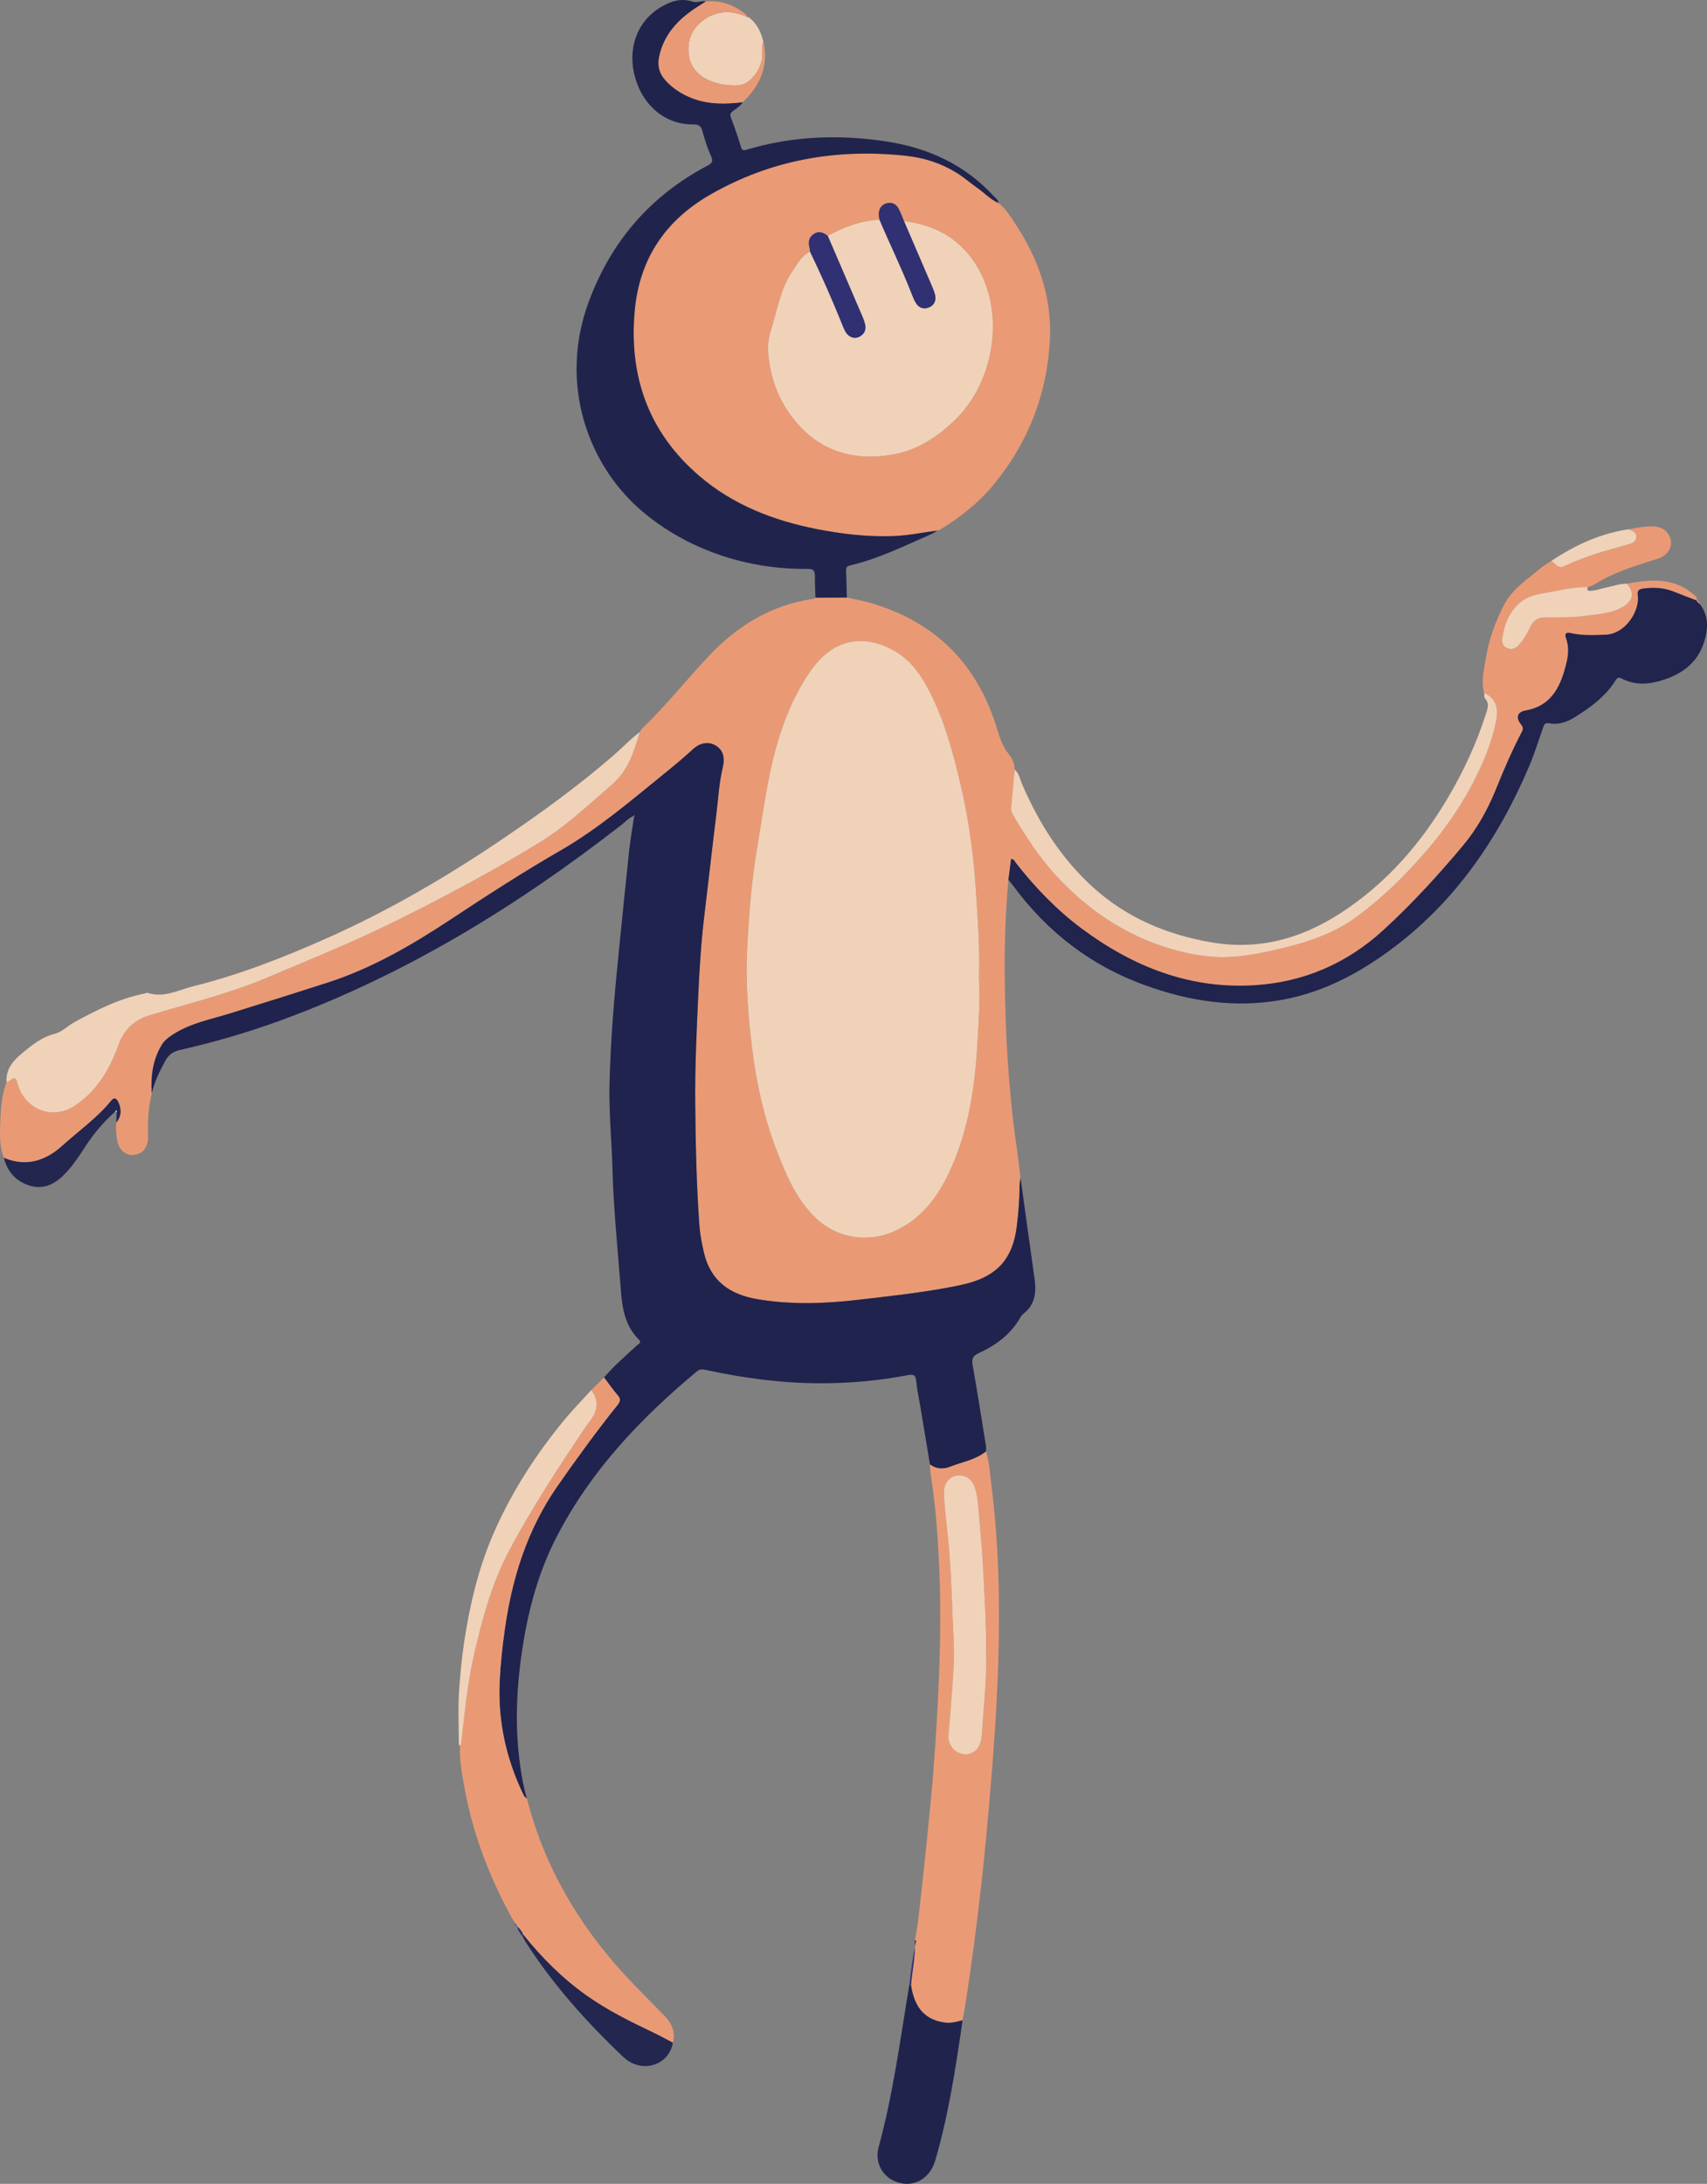 <?xml version="1.0" encoding="UTF-8"?><svg id="Layer_1" xmlns="http://www.w3.org/2000/svg" viewBox="0 0 327.125 418.3"><rect x="0" y="0" width="327.125" height="418.3" fill="#808080" stroke="none"/><path d="M193.25,168.532c-.572,6.222-.763,12.468-.702,18.703,.107,10.784,.7,21.549,2.249,32.24,.293,2.023,.514,4.057,.769,6.086-.061,.531-.168,1.06-.174,1.591-.03,2.593-.215,5.173-.535,7.746-.757,6.098-3.641,9.423-9.557,10.953-.863,.223-1.737,.408-2.612,.579-6.049,1.183-12.17,1.831-18.286,2.542-6.42,.746-12.814,.956-19.213-.117-5.254-.881-9.019-3.449-10.29-8.934-.404-1.744-.746-3.496-.873-5.276-.56-7.801-.725-15.617-.795-23.435-.061-6.793,.262-13.58,.571-20.362,.235-5.172,.554-10.343,1.176-15.489,.772-6.379,1.479-12.766,2.272-19.142,.38-3.052,.525-6.141,1.245-9.143,.475-1.981,.089-3.383-1.3-4.247-1.343-.835-3.001-.618-4.417,.691-1.839,1.701-3.773,3.285-5.716,4.861-6.314,5.122-12.524,10.427-19.583,14.494-7.167,4.13-14.095,8.61-20.988,13.162-7.466,4.931-15.15,9.428-23.747,12.193-6.241,2.007-12.493,3.98-18.757,5.913-3.693,1.14-7.543,1.858-10.865,4.019-.837,.544-1.616,1.128-2.132,1.991-1.714,2.865-2.126,6.004-1.906,9.27-.643,2.708-.828,5.45-.71,8.229,.088,2.055-1.087,3.472-2.82,3.574-1.673,.098-2.896-1.139-3.147-3.139-.128-1.02-.264-2.036-.115-3.065,1.009-1.252,1.032-2.596,.347-3.988-.355-.722-.774-.887-1.364-.163-2.696,3.306-6.194,5.752-9.328,8.584-3.227,2.915-6.936,4.11-11.2,2.322-.725-1.758-.778-3.634-.735-5.47,.071-3.047,.17-6.115,1.235-9.037,.242-.111,.527-.174,.719-.342,.729-.638,1.157-.499,1.345,.448,.043,.218,.122,.429,.194,.64,1.602,4.691,6.712,6.509,10.825,3.787,4.244-2.808,6.694-6.981,8.362-11.631,1.079-3.008,3.084-4.843,6.076-5.737,7.591-2.267,15.302-4.145,22.627-7.265,6.766-2.882,13.591-5.621,20.251-8.755,6.182-2.909,12.247-6.039,18.251-9.29,4.548-2.463,9.041-5.026,13.454-7.726,5.13-3.138,9.448-7.262,13.972-11.166,3.195-2.758,4.159-6.379,5.321-10.046,.142-.224,.246-.488,.433-.666,4.59-4.368,8.492-9.368,12.845-13.952,5.492-5.783,11.988-9.744,20.016-10.872,.118-.017,.222-.135,.332-.206,2.007-.011,4.014-.023,6.021-.034,1.427,.316,2.875,.558,4.278,.959,12.548,3.583,20.702,11.664,24.483,24.132,.537,1.769,1.095,3.473,2.281,4.921,.697,.851,1.101,1.831,1.114,2.95-.22,2.389-.446,4.776-.652,7.166-.042,.485,.008,.944,.282,1.408,2.406,4.076,4.969,8.06,8.161,11.555,6.648,7.28,14.642,12.422,24.311,14.778,2.691,.656,5.441,1.035,8.181,.996,3.871-.055,7.67-.898,11.427-1.808,4.962-1.201,9.715-2.873,13.904-5.959,4.765-3.51,8.938-7.595,12.829-12.041,4.501-5.144,8.253-10.735,11.041-16.969,1.239-2.769,2.247-5.621,2.815-8.615,.487-2.567-.276-4.307-2.318-5.204-.639-2.138-.052-4.235,.261-6.327,.56-3.729,1.844-7.254,3.56-10.579,1.546-2.996,4.415-4.812,6.913-6.93,.641-.543,1.394-.955,2.095-1.427,.816,.354,1.222,1.584,2.49,.984,3.914-1.851,8.071-3.012,12.228-4.164,.743-.206,1.518-.43,1.604-1.361,.099-1.061-.817-1.212-1.513-1.54,1.531-.266,3.056-.586,4.622-.56,1.888,.031,3.188,1.025,3.494,2.665,.276,1.476-.676,2.941-2.431,3.51-3.594,1.167-7.231,2.201-10.588,4.004-.935,.502-1.778,1.2-2.851,1.43-2.504-.023-4.93,.535-7.371,.982-2.207,.404-4.361,.647-6.147,2.459-1.792,1.819-2.501,3.924-2.885,6.263-.132,.805,0,1.633,.924,2.017,.989,.411,1.733-.024,2.352-.746,.876-1.022,1.542-2.193,2.115-3.397,.57-1.198,1.464-1.739,2.745-1.742,2.54-.008,5.085,.066,7.61-.286,2.542-.354,5.157-.402,7.454-1.809,1.905-1.166,2.159-2.783,.635-4.369,4.41-.812,8.767-1.254,12.586,1.874,.425,.348,1.006,.633,.847,1.359-1.488-.573-2.982-1.13-4.462-1.724-1.877-.754-3.812-.832-5.787-.578-.795,.102-1.195,.316-1.06,1.321,.386,2.866-2.255,7.395-6.276,7.533-2.194,.075-4.364,.177-6.523-.307-.858-.193-1.318-.029-.943,1.016,.527,1.472,.468,2.999,.112,4.492-1.058,4.435-2.682,8.377-7.919,9.318-1.574,.283-1.866,1.368-.831,2.658,.396,.494,.465,.834,.162,1.41-1.892,3.597-3.487,7.338-5.009,11.098-1.593,3.936-3.657,7.583-6.361,10.803-4.77,5.679-9.778,11.159-15.264,16.162-6.939,6.328-15.169,9.877-24.517,10.475-12.479,.798-23.43-3.557-33.25-10.881-4.763-3.553-8.907-7.854-12.583-12.563-.218-.28-.336-.73-.907-.725-.171,1.337-.34,2.663-.51,3.988Zm-5.654,19.032c.1-4.164,.009-7.955-.245-11.74-.253-3.773-.441-7.555-.861-11.31-.528-4.723-1.286-9.423-2.374-14.054-1.521-6.472-3.217-12.892-6.414-18.796-1.444-2.666-3.235-5.093-5.823-6.698-4.265-2.645-9.103-3.169-13.254,.017-1.939,1.488-3.354,3.462-4.593,5.525-2.73,4.547-4.544,9.492-5.807,14.616-1.362,5.525-2.097,11.175-3.054,16.781-1.155,6.769-1.702,13.59-2.009,20.426-.278,6.193,.227,12.368,.981,18.527,.843,6.883,2.367,13.592,4.896,20.045,1.759,4.49,3.669,8.905,7.25,12.366,4.005,3.871,9.884,4.869,14.986,2.616,5.192-2.293,8.329-6.456,10.631-11.356,3.656-7.783,4.91-16.144,5.397-24.624,.243-4.226,.539-8.465,.292-12.34Z" style="fill:#e99a75;"/><path d="M29.083,209.422c-.22-3.266,.192-6.404,1.906-9.27,.517-.863,1.295-1.447,2.132-1.991,3.322-2.161,7.172-2.879,10.865-4.019,6.265-1.933,12.516-3.906,18.757-5.913,8.598-2.765,16.281-7.262,23.747-12.193,6.893-4.553,13.821-9.033,20.988-13.162,7.059-4.067,13.268-9.372,19.583-14.494,1.943-1.576,3.877-3.16,5.716-4.861,1.415-1.309,3.074-1.527,4.417-.691,1.389,.864,1.776,2.266,1.3,4.247-.72,3.003-.865,6.091-1.245,9.143-.793,6.376-1.5,12.763-2.272,19.142-.623,5.146-.941,10.318-1.176,15.489-.309,6.783-.632,13.569-.571,20.362,.07,7.818,.235,15.634,.795,23.435,.128,1.78,.469,3.532,.873,5.276,1.271,5.484,5.036,8.053,10.29,8.934,6.399,1.073,12.793,.863,19.213,.117,6.116-.711,12.237-1.359,18.286-2.542,.875-.171,1.749-.356,2.612-.579,5.916-1.53,8.8-4.855,9.557-10.953,.319-2.574,.505-5.153,.535-7.746,.006-.531,.113-1.061,.174-1.591,.896,6.455,1.78,12.912,2.695,19.365,.372,2.622,.113,5.005-2.185,6.753-.207,.157-.379,.386-.508,.615-1.826,3.265-4.695,5.361-7.986,6.881-1.179,.545-1.399,1.112-1.186,2.317,.904,5.097,1.705,10.212,2.53,15.323,.063,.392,.019,.8,.025,1.202-1.991,1.631-4.516,2.005-6.814,2.916-1.388,.55-2.689,.471-3.917-.408-.623-3.737-1.245-7.473-1.868-11.21-.264-1.584-.625-3.159-.764-4.753-.1-1.147-.502-1.383-1.583-1.172-5.446,1.062-10.955,1.55-16.501,1.565-7.484,.021-14.859-.966-22.163-2.534-.629-.135-1.174-.248-1.748,.228-10.839,9.002-20.397,19.078-26.932,31.742-3.966,7.685-5.912,15.929-6.97,24.43-.803,6.452-.909,12.91-.008,19.365,.296,2.12,.675,4.224,1.282,6.28-.355-.145-.54-.443-.697-.768-3.311-6.891-4.891-14.145-4.51-21.795,.16-3.21,.505-6.406,.948-9.592,1.381-9.946,4.313-19.317,10.114-27.648,3.677-5.281,7.461-10.482,11.486-15.503,.569-.71,.692-1.188,.055-1.922-.933-1.075-1.744-2.257-2.606-3.393,1.909-2.255,4.161-4.157,6.319-6.158,.301-.279,.971-.503,.342-1.122-2.537-2.496-3.148-5.782-3.403-9.08-.617-7.965-1.441-15.914-1.652-23.912-.136-5.176-.672-10.337-.562-15.527,.185-8.67,.925-17.299,1.802-25.92,.655-6.44,1.289-12.882,1.982-19.317,.229-2.125,.614-4.233,.927-6.349,.102-.112,.128-.223,.001-.336l-.139,.192c-.885,.361-1.506,1.084-2.236,1.652-19.974,15.547-41.335,28.668-65.202,37.433-6.371,2.34-12.873,4.221-19.485,5.725-1.264,.287-2.113,.873-2.75,2.031-1.102,2.002-2.087,4.033-2.617,6.264Z" style="fill:#20234d;"/><path d="M191.36,38.883c1.461,1.187,2.426,2.77,3.432,4.318,4.288,6.597,6.783,13.807,6.417,21.7-.485,10.451-4.108,19.815-10.791,27.931-2.897,3.518-6.429,6.284-10.3,8.643-.142,.087-.328,.102-.494,.15-2.784,.362-5.539,.951-8.355,1.054-4.98,.183-9.894-.38-14.768-1.342-8.266-1.631-15.95-4.585-22.442-10.132-9.725-8.308-13.544-19.011-12.437-31.558,.885-10.031,5.866-17.476,14.644-22.463,11.596-6.589,23.989-8.749,37.186-7.363,3.634,.382,6.874,1.418,9.902,3.292,1.4,.866,2.644,1.98,3.999,2.924,1.345,.936,2.465,2.19,4.008,2.845Zm-36.134,9.298c-1.611,.789-2.386,2.34-3.332,3.717-2.38,3.464-2.955,7.606-4.193,11.493-.385,1.207-.584,2.554-.504,3.814,.286,4.489,1.66,8.662,4.325,12.312,4.726,6.472,11.2,8.811,18.992,7.648,5.086-.759,9.145-3.413,12.77-7.003,7.037-6.97,9.299-19.583,4.273-28.568-3.143-5.618-8.044-8.484-14.316-9.238-.329-.776-.619-1.572-.998-2.322-.477-.943-1.289-1.365-2.326-1.093-1.043,.274-1.483,1.076-1.512,2.105-.01,.349,.093,.7,.144,1.05-3.574,.163-6.823,1.378-9.922,3.074-.825-.641-1.715-.992-2.676-.348-.985,.66-1.107,1.628-.798,2.704,.06,.208,.051,.436,.074,.654Z" style="fill:#ea9a75;"/><path d="M191.36,38.883c-1.543-.655-2.663-1.908-4.008-2.845-1.355-.944-2.599-2.058-3.999-2.924-3.028-1.874-6.267-2.91-9.902-3.292-13.197-1.386-25.59,.774-37.186,7.363-8.777,4.987-13.758,12.432-14.644,22.463-1.107,12.547,2.712,23.249,12.437,31.558,6.492,5.546,14.176,8.5,22.442,10.132,4.874,.962,9.788,1.525,14.768,1.342,2.816-.104,5.572-.692,8.355-1.054-.337,.208-.654,.461-1.013,.618-5.132,2.239-10.161,4.75-15.65,6.053-.691,.164-.844,.44-.816,1.073,.075,1.694,.1,3.39,.145,5.085-2.007,.012-4.014,.023-6.021,.034-.039-1.384-.118-2.769-.103-4.153,.011-.985-.273-1.373-1.367-1.364-7.14,.059-14.026-1.25-20.585-4.116-3.782-1.652-7.285-3.771-10.499-6.375-11.125-9.015-16.775-25.095-10.798-40.936,4.328-11.472,11.786-20.058,22.584-25.773,.898-.475,1.239-.803,.759-1.868-.693-1.537-1.205-3.169-1.654-4.798-.274-.996-.731-1.28-1.757-1.269-5.232,.059-9.565-3.469-11.129-8.952-1.557-5.458,.322-10.742,4.815-13.459,1.93-1.167,3.969-1.868,6.245-1.107,.852,.285,1.675-.253,2.516-.039-.674,.429-1.353,.849-2.02,1.289-3.375,2.23-5.989,5.034-6.917,9.128-.404,1.782-.063,3.332,1.187,4.703,1.381,1.515,3.031,2.59,4.925,3.348,3.212,1.287,6.524,1.222,9.87,.824-.431,.706-1.113,1.15-1.764,1.604-.546,.381-.756,.702-.479,1.417,.706,1.826,1.333,3.687,1.899,5.562,.2,.662,.448,.705,1.027,.532,8.748-2.62,17.646-2.961,26.629-1.625,8.143,1.211,15.283,4.456,20.911,10.637,.318,.349,.784,.622,.795,1.186Z" style="fill:#20244d;"/><path d="M193.25,168.532c.169-1.325,.339-2.65,.51-3.988,.571-.006,.688,.445,.907,.725,3.676,4.709,7.82,9.011,12.583,12.563,9.82,7.324,20.77,11.678,33.25,10.881,9.347-.598,17.578-4.147,24.517-10.475,5.486-5.003,10.494-10.483,15.264-16.162,2.704-3.219,4.768-6.867,6.361-10.803,1.522-3.759,3.117-7.501,5.009-11.098,.303-.576,.234-.916-.162-1.41-1.035-1.29-.743-2.375,.831-2.658,5.237-.941,6.861-4.883,7.919-9.318,.356-1.493,.415-3.02-.112-4.492-.375-1.046,.085-1.209,.943-1.016,2.159,.485,4.329,.382,6.523,.307,4.021-.138,6.662-4.666,6.276-7.533-.135-1.005,.265-1.219,1.06-1.321,1.975-.255,3.91-.177,5.787,.578,1.479,.594,2.974,1.151,4.462,1.724l-.008-.006c-.035,.22,.086,.282,.277,.273l-.007-.007c-.021,.201,.112,.284,.269,.349,1.761,2.235,1.662,4.751,.891,7.247-1.371,4.434-4.799,6.585-9.042,7.678-2.312,.595-4.612,.526-6.778-.6-.556-.289-.811-.232-1.15,.313-1.968,3.159-4.901,5.281-7.994,7.183-1.422,.874-3.039,1.386-4.734,1.084-.814-.145-.98,.203-1.191,.808-.883,2.524-1.675,5.089-2.724,7.544-5.926,13.869-14.227,25.971-26.504,35.028-6.238,4.602-12.989,8.147-20.715,9.563-9.09,1.666-17.861,.3-26.432-2.811-10.33-3.75-18.654-10.185-25.162-19.012-.289-.393-.614-.759-.922-1.138Z" style="fill:#21244d;"/><path d="M115.756,263.845c.863,1.136,1.673,2.318,2.606,3.393,.637,.734,.514,1.213-.055,1.922-4.025,5.021-7.809,10.222-11.486,15.503-5.802,8.332-8.733,17.702-10.114,27.648-.442,3.186-.788,6.381-.948,9.592-.381,7.65,1.199,14.904,4.51,21.795,.156,.326,.341,.623,.697,.768,3.302,12.913,9.787,24.049,18.774,33.811,2.422,2.631,4.965,5.135,7.463,7.689,1.422,1.454,2.351,3.141,1.737,5.297-1.263-.657-2.509-1.353-3.794-1.964-4.388-2.087-8.736-4.239-12.719-7.058-4.657-3.296-8.643-7.284-12.19-11.731-.25-.594-.608-1.108-1.12-1.507l.02,.025c-.183-.271-.366-.542-.549-.814l.007-.001c-.065-.132-.13-.264-.195-.395-.061-.087-.122-.175-.183-.262l-.03-.025c-4.407-7.99-7.64-16.41-9.232-25.418-.449-2.542-.928-5.093-.804-7.701,.085-.197,.222-.388,.246-.592,.665-5.639,1.167-11.302,2.441-16.852,1.606-6.998,3.478-13.9,6.907-20.283,4.413-8.215,9.512-16,14.726-23.716,.075-.111,.153-.22,.238-.323,1.628-1.992,2.386-4.065,.598-6.377l2.45-2.424Z" style="fill:#e99a75;"/><path d="M178.222,280.524c1.228,.879,2.529,.959,3.917,.408,2.298-.911,4.824-1.285,6.814-2.916,.683,2.133,.766,4.368,1.044,6.563,1.409,11.139,1.648,22.337,1.313,33.54-.241,8.065-.792,16.119-1.47,24.164-.506,5.996-1.045,11.988-1.706,17.968-.856,7.75-1.852,15.483-3.051,23.188-.183,1.179-.409,2.352-.616,3.528-1.076,.255-2.137,.597-3.271,.456-3.832-.476-5.934-2.747-6.602-7.146,.196-2.813,.9-5.584,.697-8.43,.661-3.192,.938-6.439,1.303-9.669,.671-5.935,1.267-11.878,1.836-17.823,.34-3.551,.608-7.11,.839-10.669,.664-10.249,1.144-20.506,.821-30.781-.22-7.001-.698-13.983-1.785-20.912-.076-.482-.057-.978-.083-1.468Zm10.739,35.495c.049-4.864-.267-9.397-.469-13.937-.181-4.049-.559-8.077-.899-12.109-.141-1.673-.251-3.375-.76-4.996-.545-1.734-1.909-2.593-3.568-2.318-1.38,.228-2.409,1.588-2.362,3.259,.092,3.291,.589,6.552,.888,9.826,.566,6.213,.648,12.444,.978,18.664,.149,2.808-.041,5.616-.25,8.417-.234,3.147-.447,6.296-.758,9.435-.203,2.05,1.48,3.932,3.515,3.768,1.541-.124,2.72-1.469,2.854-3.52,.366-5.597,1.032-11.18,.831-16.489Z" style="fill:#ea9b76;"/><path d="M122.643,140.185c-1.162,3.667-2.125,7.287-5.321,10.046-4.524,3.905-8.842,8.028-13.972,11.166-4.414,2.7-8.906,5.263-13.454,7.726-6.004,3.252-12.07,6.381-18.251,9.29-6.66,3.134-13.485,5.873-20.251,8.755-7.325,3.12-15.035,4.998-22.627,7.265-2.992,.894-4.997,2.728-6.076,5.737-1.668,4.65-4.119,8.823-8.362,11.631-4.114,2.722-9.223,.904-10.825-3.787-.072-.211-.151-.422-.194-.64-.188-.947-.615-1.086-1.345-.448-.192,.168-.477,.231-.719,.342-.172-3.068,1.966-4.722,4.009-6.359,1.586-1.27,3.235-2.405,5.327-2.927,1.315-.328,2.402-1.499,3.651-2.181,4.27-2.33,8.599-4.529,13.431-5.49,.218-.043,.463-.193,.644-.134,3.139,1.021,5.937-.577,8.789-1.285,8.799-2.183,17.216-5.488,25.497-9.166,12.107-5.377,23.471-12.051,34.402-19.491,7.073-4.814,13.988-9.845,20.465-15.447,1.746-1.51,3.328-3.211,5.181-4.604Z" style="fill:#f0d2b9;"/><path d="M174.594,380.276c.669,4.399,2.77,6.67,6.602,7.146,1.134,.141,2.195-.2,3.271-.456-1.305,9.045-2.674,18.081-5.244,26.875-.887,3.037-3.368,4.738-6.06,4.42-3.423-.405-5.739-3.516-4.783-7.007,2.786-10.179,4.131-20.617,5.87-30.986,.115,.003,.229,.005,.344,.008Z" style="fill:#20244d;"/><path d="M284.425,132.725c2.042,.897,2.805,2.636,2.318,5.204-.568,2.994-1.576,5.846-2.815,8.615-2.788,6.234-6.54,11.824-11.041,16.969-3.891,4.447-8.064,8.532-12.829,12.041-4.189,3.086-8.942,4.758-13.904,5.959-3.757,.909-7.556,1.752-11.427,1.808-2.74,.039-5.489-.34-8.181-.996-9.668-2.356-17.663-7.498-24.311-14.778-3.192-3.496-5.755-7.48-8.161-11.555-.274-.464-.324-.923-.282-1.408,.206-2.389,.432-4.777,.652-7.166,.887,.722,1.022,1.847,1.434,2.802,3.255,7.548,7.605,14.364,13.741,19.874,6.404,5.75,14.061,8.947,22.505,10.403,9.045,1.56,17.173-.669,24.77-5.591,8.847-5.732,15.508-13.422,20.784-22.452,2.872-4.915,5.251-10.03,6.986-15.448,.351-1.096,.896-2.162-.089-3.248-.194-.214-.109-.681-.152-1.032Z" style="fill:#f0d2b9;"/><path d="M113.306,266.269c1.788,2.312,1.03,4.385-.598,6.377-.085,.103-.163,.213-.238,.323-5.214,7.715-10.313,15.5-14.726,23.716-3.429,6.383-5.301,13.285-6.907,20.283-1.274,5.551-1.776,11.213-2.441,16.852-.024,.204-.162,.395-.246,.592-.073-.109-.21-.217-.211-.326-.03-3.699-.199-7.394,.097-11.095,.227-2.836,.486-5.665,.913-8.476,1.111-7.326,2.821-14.489,5.848-21.291,3.447-7.748,8.015-14.794,13.404-21.314,1.614-1.952,3.398-3.764,5.104-5.64Z" style="fill:#f0d2b9;"/><path d="M143.362,3.216c1.672,1.196,2.488,2.912,2.94,4.848-.478,.877-.17,1.824-.221,2.736-.141,2.508-2.381,5.406-4.46,5.524-1.86,.105-3.642-.074-5.468-.819-2.77-1.129-4.153-3.112-4.225-5.885-.073-2.828,1.36-5.024,3.881-6.389,2.418-1.31,4.875-1.061,7.319-.032l-.019-.014c.062,.18,.137,.265,.252,.033Z" style="fill:#f0d2b9;"/><path d="M143.128,3.197c-2.445-1.028-4.902-1.277-7.319,.032-2.521,1.366-3.954,3.561-3.881,6.389,.071,2.774,1.455,4.756,4.225,5.885,1.825,.744,3.608,.924,5.468,.819,2.08-.117,4.32-3.016,4.46-5.524,.051-.912-.257-1.859,.221-2.736,1.031,4.645-.649,8.356-3.959,11.507-3.346,.398-6.657,.463-9.87-.823-1.894-.759-3.544-1.834-4.925-3.348-1.25-1.371-1.591-2.921-1.187-4.703,.928-4.093,3.542-6.897,6.917-9.128,.666-.44,1.346-.86,2.02-1.289,2.725-.236,5.136,.567,7.294,2.207,.246,.187,.513,.357,.537,.712Z" style="fill:#e89a76;"/><path d="M100.237,370.509c3.548,4.447,7.534,8.435,12.19,11.731,3.983,2.819,8.33,4.972,12.719,7.058,1.285,.611,2.53,1.307,3.794,1.964-.529,3.422-4.106,5.385-7.414,4.073-.8-.317-1.507-.783-2.123-1.37-7.034-6.691-13.482-13.881-18.73-22.087-.19-.297-.335-.622-.501-.934l.066-.436Z" style="fill:#23264e;"/><path d="M311.743,111.802c1.524,1.587,1.27,3.203-.635,4.369-2.297,1.406-4.912,1.455-7.454,1.809-2.525,.351-5.07,.278-7.61,.286-1.281,.004-2.175,.544-2.745,1.742-.573,1.204-1.239,2.375-2.115,3.397-.619,.722-1.363,1.157-2.352,.746-.924-.384-1.056-1.211-.924-2.017,.384-2.339,1.093-4.445,2.885-6.263,1.786-1.812,3.94-2.055,6.147-2.459,2.441-.447,4.867-1.005,7.371-.982-.279,.581-.104,.767,.537,.733,1.079-.057,2.077-.448,3.116-.664,1.255-.261,2.478-.691,3.78-.697Z" style="fill:#f0d2b9;"/><path d="M.746,221.776c4.263,1.788,7.973,.593,11.2-2.322,3.135-2.832,6.632-5.278,9.328-8.584,.59-.724,1.009-.559,1.364,.163,.685,1.392,.662,2.736-.347,3.988,.017-.656,.034-1.311,.051-1.968,.002-.114,.051-.288-.003-.328-.142-.107-.158,.062-.202,.151-2.256,1.977-4.171,4.239-5.804,6.76-1.26,1.945-2.538,3.889-4.213,5.52-1.806,1.759-3.919,2.72-6.441,1.94-2.617-.809-4.258-2.647-4.935-5.319Z" style="fill:#23264e;"/><path d="M312.065,101.381c.696,.328,1.612,.479,1.513,1.54-.087,.931-.862,1.155-1.604,1.361-4.157,1.152-8.313,2.313-12.228,4.164-1.268,.6-1.674-.631-2.49-.984,4.528-3.023,9.374-5.272,14.81-6.081Z" style="fill:#f0d2b9;"/><path d="M174.594,380.276c-.115-.003-.229-.005-.344-.008,.334-2.81,.673-5.619,1.299-8.384,.018-.077,.013-.223-.022-.238-.146-.062-.216,.032-.233,.187,.2,2.859-.504,5.63-.7,8.443Z" style="fill:#313073;"/><path d="M100.237,370.509l-.066,.436c-.486-.575-.927-1.174-1.054-1.944,.512,.4,.87,.913,1.12,1.507Z" style="fill:#313073;"/><path d="M98.589,368.214c.183,.271,.366,.542,.549,.814-.409-.118-.398-.521-.549-.814Z" style="fill:#313073;"/><path d="M98.4,367.817l.195,.395c-.065-.132-.13-.264-.195-.395Z" style="fill:#313073;"/><path d="M325.445,115.304c-.191,.009-.312-.053-.277-.273,.239-.057,.299,.067,.277,.273Z" style="fill:#e99a75;"/><path d="M325.706,115.646c-.156-.065-.289-.148-.269-.349,.242-0,.29,.147,.269,.349Z" style="fill:#e99a75;"/><path d="M143.362,3.216c-.116,.232-.19,.147-.252-.033,.085,.005,.169,.016,.252,.033Z" style="fill:#e89a76;"/><path d="M98.187,367.53l.03,.025-.03-.025Z" style="fill:#313073;"/><path d="M187.597,187.563c.246,3.874-.05,8.114-.292,12.34-.487,8.48-1.741,16.841-5.397,24.624-2.302,4.9-5.439,9.063-10.631,11.356-5.102,2.253-10.98,1.255-14.986-2.616-3.581-3.461-5.491-7.876-7.25-12.366-2.528-6.454-4.053-13.163-4.896-20.045-.754-6.158-1.259-12.334-.981-18.527,.307-6.836,.854-13.656,2.009-20.426,.956-5.606,1.692-11.256,3.054-16.781,1.263-5.124,3.077-10.069,5.807-14.616,1.239-2.063,2.654-4.037,4.593-5.525,4.151-3.186,8.989-2.662,13.254-.017,2.589,1.605,4.38,4.032,5.823,6.698,3.196,5.904,4.893,12.324,6.414,18.796,1.089,4.631,1.846,9.331,2.374,14.054,.42,3.755,.608,7.537,.861,11.31,.254,3.785,.345,7.577,.245,11.74Z" style="fill:#f0d2b9;"/><path d="M173.242,42.356c6.272,.754,11.174,3.62,14.316,9.238,5.027,8.985,2.765,21.597-4.273,28.568-3.625,3.59-7.685,6.244-12.77,7.003-7.792,1.163-14.266-1.175-18.992-7.648-2.666-3.651-4.039-7.823-4.325-12.312-.08-1.26,.119-2.607,.504-3.814,1.238-3.887,1.813-8.029,4.193-11.493,.946-1.377,1.72-2.928,3.332-3.717,2.184,4.536,4.223,9.136,6.104,13.805,.216,.537,.419,1.088,.71,1.585,.595,1.016,1.693,1.414,2.632,.934,.999-.51,1.375-1.367,1.094-2.463-.121-.473-.288-.94-.481-1.389-2.214-5.163-4.438-10.323-6.658-15.483,3.1-1.696,6.348-2.911,9.922-3.074,2.028,4.791,4.33,9.464,6.21,14.32,.224,.579,.463,1.167,.797,1.684,.58,.898,1.474,1.193,2.447,.796,1.036-.424,1.434-1.307,1.19-2.402-.125-.56-.348-1.104-.575-1.634-1.786-4.171-3.583-8.336-5.377-12.503Z" style="fill:#f0d2b9;"/><path d="M158.627,45.17c2.221,5.16,4.444,10.32,6.658,15.483,.193,.449,.359,.916,.481,1.389,.281,1.096-.095,1.953-1.094,2.463-.939,.48-2.037,.082-2.632-.934-.291-.497-.493-1.048-.71-1.585-1.882-4.669-3.921-9.269-6.104-13.805-.023-.219-.014-.447-.074-.655-.308-1.076-.187-2.043,.798-2.704,.962-.645,1.852-.294,2.676,.348Z" style="fill:#313073;"/><path d="M173.242,42.356c1.794,4.167,3.591,8.333,5.377,12.503,.227,.53,.45,1.074,.575,1.634,.244,1.095-.154,1.978-1.19,2.402-.973,.398-1.866,.102-2.447-.796-.334-.517-.573-1.105-.797-1.684-1.88-4.856-4.182-9.528-6.21-14.32-.051-.35-.153-.702-.144-1.05,.029-1.029,.469-1.832,1.512-2.105,1.038-.272,1.849,.15,2.326,1.093,.379,.751,.669,1.547,.998,2.322Z" style="fill:#313073;"/><path d="M188.961,316.019c.201,5.309-.465,10.892-.831,16.489-.134,2.051-1.314,3.395-2.854,3.52-2.035,.164-3.719-1.718-3.515-3.768,.312-3.139,.524-6.289,.758-9.435,.209-2.802,.399-5.609,.25-8.417-.33-6.221-.412-12.451-.978-18.664-.298-3.274-.795-6.535-.888-9.826-.047-1.671,.983-3.031,2.362-3.259,1.659-.274,3.023,.584,3.568,2.318,.51,1.621,.619,3.323,.76,4.996,.341,4.032,.719,8.06,.899,12.109,.203,4.54,.518,9.073,.469,13.937Z" style="fill:#f0d2b9;"/><path d="M22.138,212.876c.044-.088,.06-.258,.202-.151,.053,.04,.004,.215,.003,.328-.068-.059-.136-.118-.204-.178Z" style="fill:#fefefe;"/></svg>